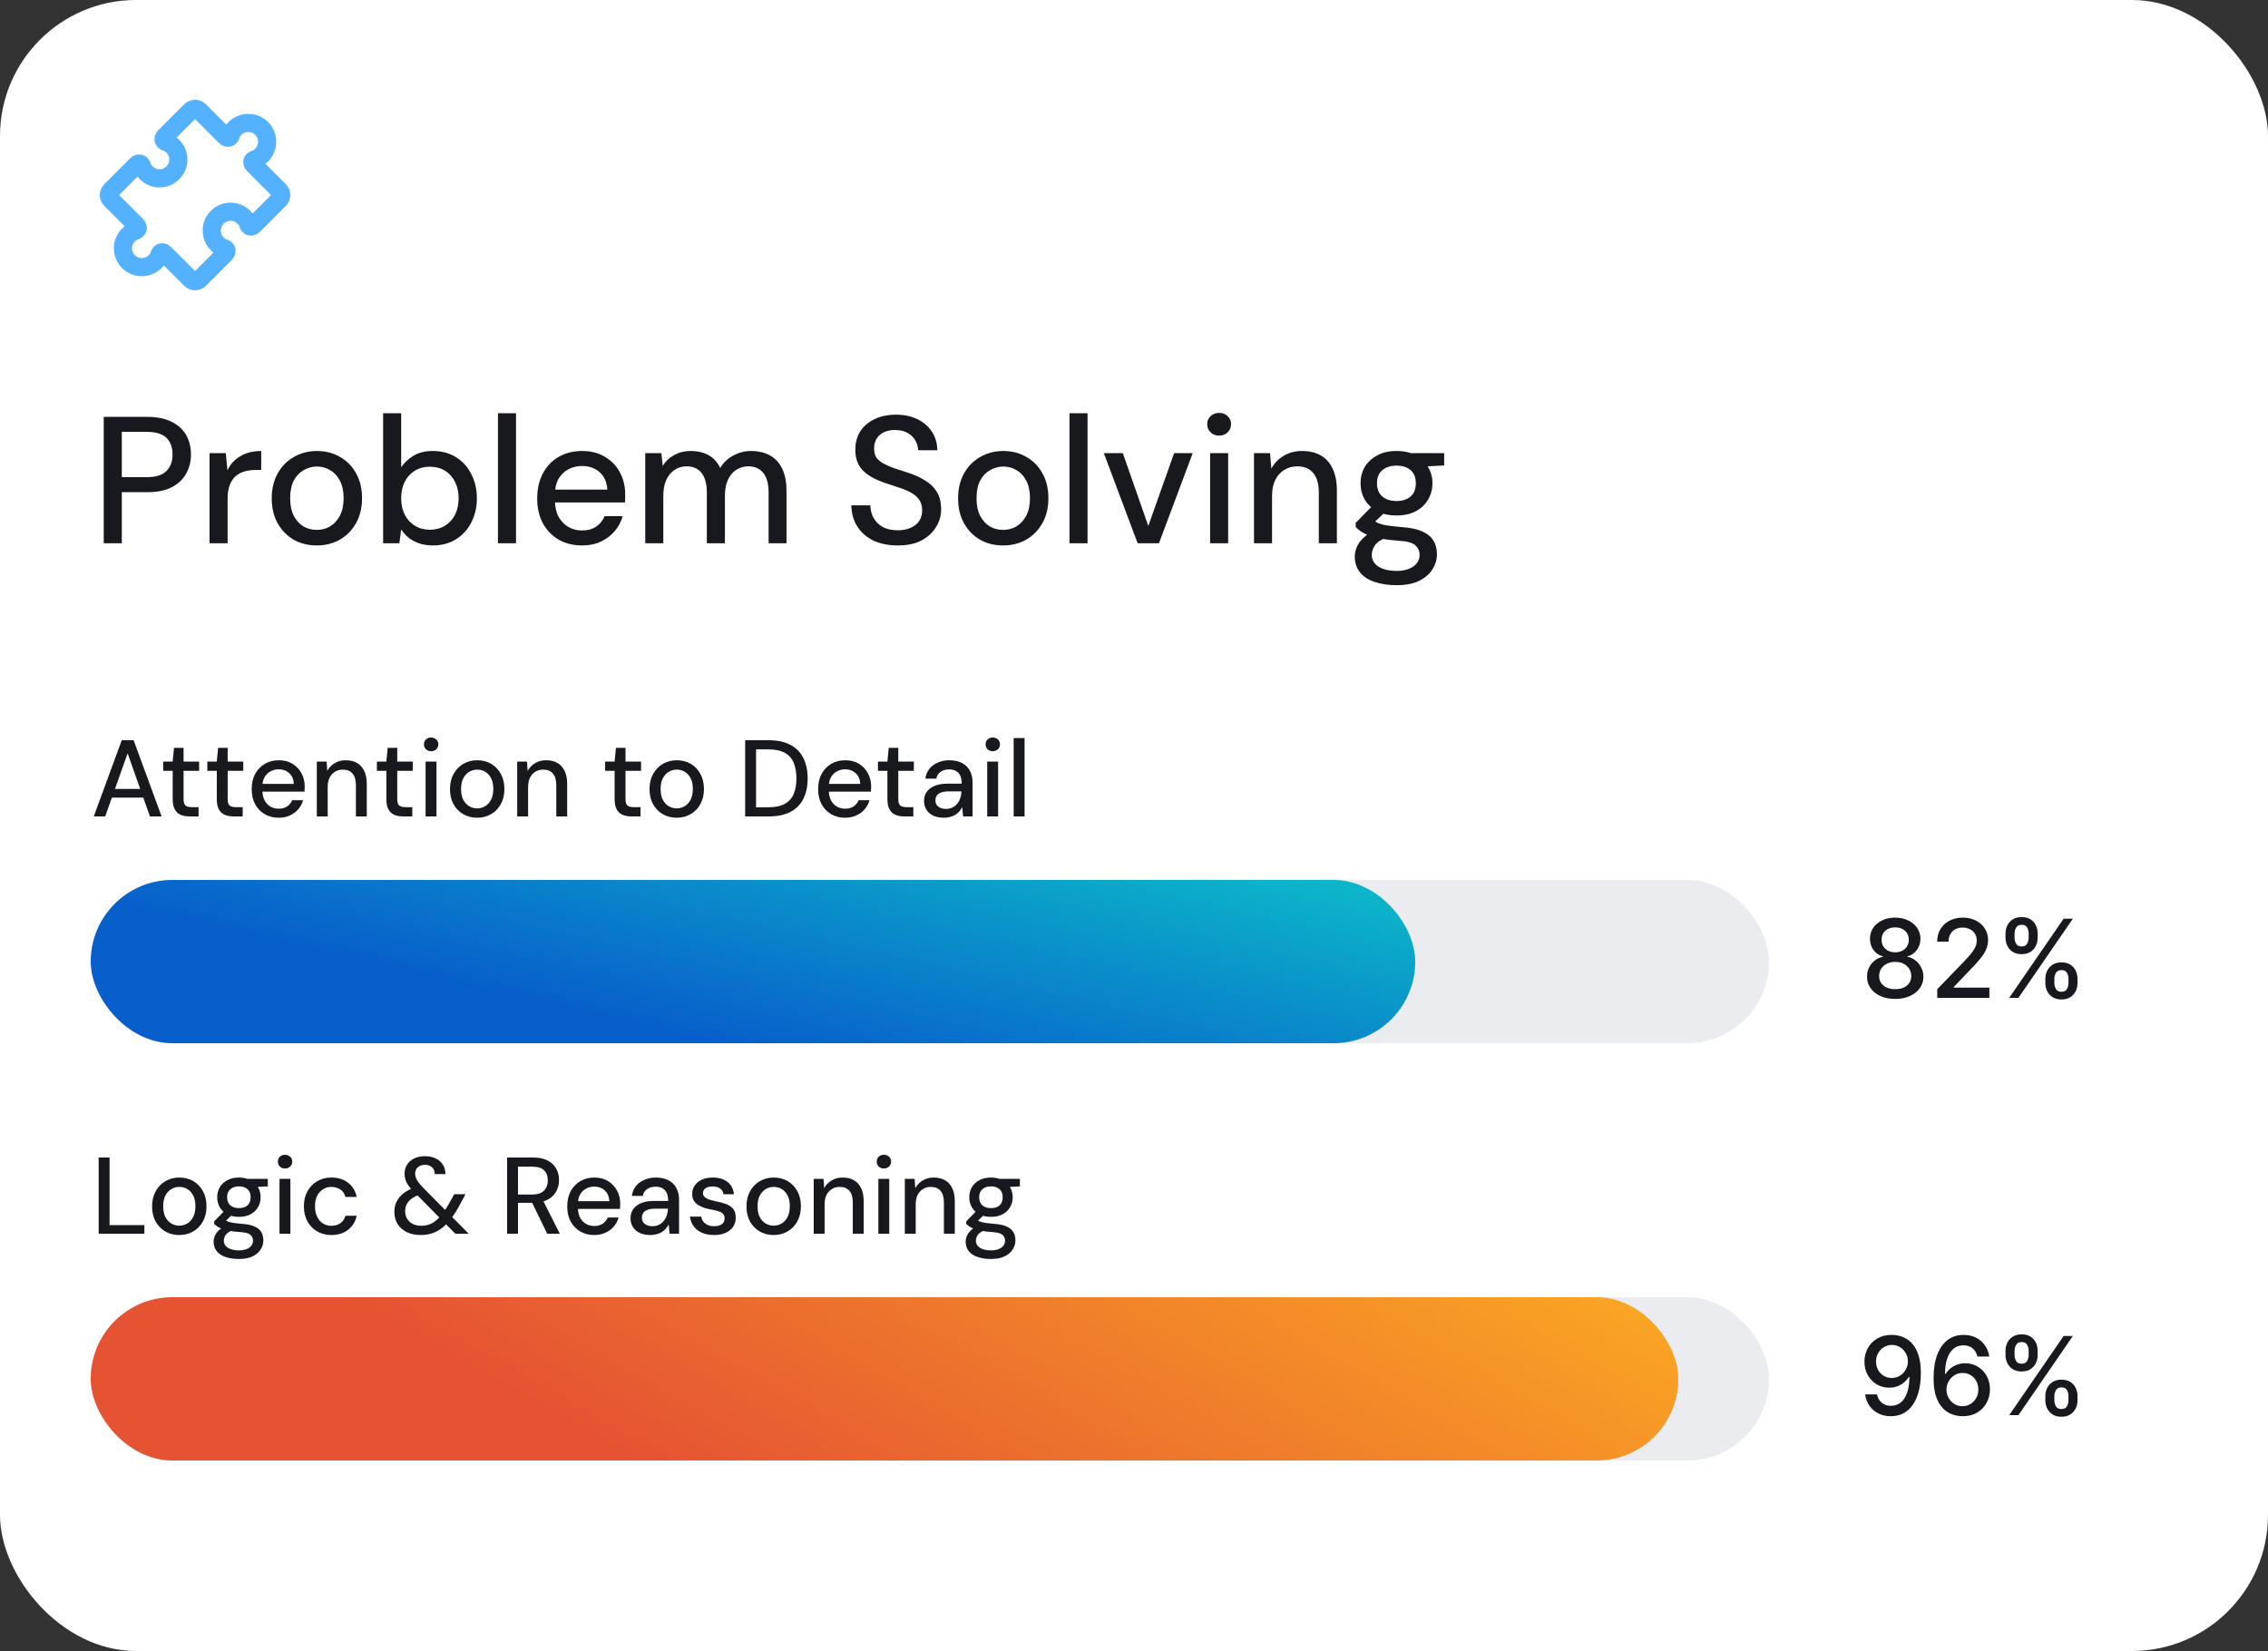 <svg width="250" height="182" viewBox="0 0 250 182" fill="none" xmlns="http://www.w3.org/2000/svg">
<rect x="0" y="0" width="250" height="182" fill="#333333" stroke="none"/>
<rect width="250" height="182" rx="15" fill="white"/>
<path d="M10.336 90L13.42 81.6H14.728L17.812 90H16.528L14.068 83.04L11.596 90H10.336ZM11.728 87.924L12.064 86.964H16.012L16.348 87.924H11.728ZM20.894 90C20.518 90 20.19 89.94 19.91 89.82C19.63 89.7 19.414 89.5 19.262 89.22C19.11 88.94 19.034 88.56 19.034 88.08V84.972H17.99V83.952H19.034L19.178 82.44H20.234V83.952H21.95V84.972H20.234V88.092C20.234 88.436 20.306 88.672 20.45 88.8C20.594 88.92 20.842 88.98 21.194 88.98H21.89V90H20.894ZM25.757 90C25.381 90 25.053 89.94 24.773 89.82C24.493 89.7 24.277 89.5 24.125 89.22C23.973 88.94 23.897 88.56 23.897 88.08V84.972H22.853V83.952H23.897L24.041 82.44H25.097V83.952H26.813V84.972H25.097V88.092C25.097 88.436 25.169 88.672 25.313 88.8C25.457 88.92 25.705 88.98 26.057 88.98H26.753V90H25.757ZM30.708 90.144C30.132 90.144 29.62 90.012 29.172 89.748C28.724 89.484 28.372 89.116 28.116 88.644C27.868 88.172 27.744 87.624 27.744 87C27.744 86.36 27.868 85.804 28.116 85.332C28.372 84.852 28.724 84.48 29.172 84.216C29.62 83.944 30.14 83.808 30.732 83.808C31.324 83.808 31.832 83.94 32.256 84.204C32.68 84.468 33.008 84.82 33.24 85.26C33.472 85.692 33.588 86.172 33.588 86.7C33.588 86.78 33.584 86.868 33.576 86.964C33.576 87.052 33.572 87.152 33.564 87.264H28.62V86.412H32.388C32.364 85.908 32.196 85.516 31.884 85.236C31.572 84.948 31.184 84.804 30.72 84.804C30.392 84.804 30.092 84.88 29.82 85.032C29.548 85.176 29.328 85.392 29.16 85.68C29 85.96 28.92 86.316 28.92 86.748V87.084C28.92 87.532 29 87.912 29.16 88.224C29.328 88.528 29.548 88.76 29.82 88.92C30.092 89.072 30.388 89.148 30.708 89.148C31.092 89.148 31.408 89.064 31.656 88.896C31.904 88.728 32.088 88.5 32.208 88.212H33.408C33.304 88.58 33.128 88.912 32.88 89.208C32.632 89.496 32.324 89.724 31.956 89.892C31.596 90.06 31.18 90.144 30.708 90.144ZM34.922 90V83.952H36.002L36.074 84.984C36.266 84.624 36.538 84.34 36.889 84.132C37.242 83.916 37.645 83.808 38.102 83.808C38.581 83.808 38.993 83.904 39.337 84.096C39.681 84.288 39.95 84.58 40.142 84.972C40.334 85.356 40.429 85.84 40.429 86.424V90H39.23V86.544C39.23 85.984 39.105 85.56 38.858 85.272C38.609 84.984 38.249 84.84 37.778 84.84C37.465 84.84 37.185 84.916 36.938 85.068C36.69 85.212 36.489 85.428 36.337 85.716C36.194 86.004 36.121 86.356 36.121 86.772V90H34.922ZM44.448 90C44.072 90 43.744 89.94 43.464 89.82C43.184 89.7 42.968 89.5 42.816 89.22C42.664 88.94 42.588 88.56 42.588 88.08V84.972H41.544V83.952H42.588L42.732 82.44H43.788V83.952H45.504V84.972H43.788V88.092C43.788 88.436 43.86 88.672 44.004 88.8C44.148 88.92 44.396 88.98 44.748 88.98H45.444V90H44.448ZM46.912 90V83.952H48.112V90H46.912ZM47.524 82.812C47.292 82.812 47.1 82.74 46.948 82.596C46.804 82.452 46.732 82.268 46.732 82.044C46.732 81.828 46.804 81.652 46.948 81.516C47.1 81.372 47.292 81.3 47.524 81.3C47.748 81.3 47.936 81.372 48.088 81.516C48.24 81.652 48.316 81.828 48.316 82.044C48.316 82.268 48.24 82.452 48.088 82.596C47.936 82.74 47.748 82.812 47.524 82.812ZM52.588 90.144C52.02 90.144 51.508 90.012 51.052 89.748C50.604 89.484 50.248 89.116 49.984 88.644C49.728 88.164 49.6 87.612 49.6 86.988C49.6 86.348 49.732 85.792 49.996 85.32C50.26 84.84 50.62 84.468 51.076 84.204C51.532 83.94 52.044 83.808 52.612 83.808C53.188 83.808 53.7 83.94 54.148 84.204C54.596 84.468 54.948 84.836 55.204 85.308C55.468 85.78 55.6 86.336 55.6 86.976C55.6 87.616 55.468 88.172 55.204 88.644C54.948 89.116 54.592 89.484 54.136 89.748C53.68 90.012 53.164 90.144 52.588 90.144ZM52.588 89.112C52.916 89.112 53.212 89.032 53.476 88.872C53.748 88.712 53.964 88.476 54.124 88.164C54.292 87.844 54.376 87.448 54.376 86.976C54.376 86.504 54.296 86.112 54.136 85.8C53.976 85.48 53.76 85.24 53.488 85.08C53.224 84.92 52.932 84.84 52.612 84.84C52.292 84.84 51.996 84.92 51.724 85.08C51.452 85.24 51.232 85.48 51.064 85.8C50.904 86.112 50.824 86.504 50.824 86.976C50.824 87.448 50.904 87.844 51.064 88.164C51.232 88.476 51.448 88.712 51.712 88.872C51.984 89.032 52.276 89.112 52.588 89.112ZM57.011 90V83.952H58.091L58.163 84.984C58.355 84.624 58.627 84.34 58.979 84.132C59.331 83.916 59.735 83.808 60.191 83.808C60.671 83.808 61.083 83.904 61.427 84.096C61.771 84.288 62.039 84.58 62.231 84.972C62.423 85.356 62.519 85.84 62.519 86.424V90H61.319V86.544C61.319 85.984 61.195 85.56 60.947 85.272C60.699 84.984 60.339 84.84 59.867 84.84C59.555 84.84 59.275 84.916 59.027 85.068C58.779 85.212 58.579 85.428 58.427 85.716C58.283 86.004 58.211 86.356 58.211 86.772V90H57.011ZM69.609 90C69.233 90 68.905 89.94 68.625 89.82C68.345 89.7 68.129 89.5 67.977 89.22C67.825 88.94 67.749 88.56 67.749 88.08V84.972H66.705V83.952H67.749L67.893 82.44H68.949V83.952H70.665V84.972H68.949V88.092C68.949 88.436 69.021 88.672 69.165 88.8C69.309 88.92 69.557 88.98 69.909 88.98H70.605V90H69.609ZM74.584 90.144C74.016 90.144 73.504 90.012 73.048 89.748C72.6 89.484 72.244 89.116 71.98 88.644C71.724 88.164 71.596 87.612 71.596 86.988C71.596 86.348 71.728 85.792 71.992 85.32C72.256 84.84 72.616 84.468 73.072 84.204C73.528 83.94 74.04 83.808 74.608 83.808C75.184 83.808 75.696 83.94 76.144 84.204C76.592 84.468 76.944 84.836 77.2 85.308C77.464 85.78 77.596 86.336 77.596 86.976C77.596 87.616 77.464 88.172 77.2 88.644C76.944 89.116 76.588 89.484 76.132 89.748C75.676 90.012 75.16 90.144 74.584 90.144ZM74.584 89.112C74.912 89.112 75.208 89.032 75.472 88.872C75.744 88.712 75.96 88.476 76.12 88.164C76.288 87.844 76.372 87.448 76.372 86.976C76.372 86.504 76.292 86.112 76.132 85.8C75.972 85.48 75.756 85.24 75.484 85.08C75.22 84.92 74.928 84.84 74.608 84.84C74.288 84.84 73.992 84.92 73.72 85.08C73.448 85.24 73.228 85.48 73.06 85.8C72.9 86.112 72.82 86.504 72.82 86.976C72.82 87.448 72.9 87.844 73.06 88.164C73.228 88.476 73.444 88.712 73.708 88.872C73.98 89.032 74.272 89.112 74.584 89.112ZM82.138 90V81.6H84.718C85.694 81.6 86.502 81.772 87.142 82.116C87.782 82.46 88.254 82.948 88.558 83.58C88.87 84.204 89.026 84.948 89.026 85.812C89.026 86.676 88.87 87.42 88.558 88.044C88.254 88.668 87.782 89.152 87.142 89.496C86.51 89.832 85.702 90 84.718 90H82.138ZM83.338 88.992H84.67C85.446 88.992 86.062 88.864 86.518 88.608C86.974 88.352 87.298 87.988 87.49 87.516C87.69 87.036 87.79 86.468 87.79 85.812C87.79 85.148 87.69 84.576 87.49 84.096C87.298 83.616 86.974 83.248 86.518 82.992C86.062 82.736 85.446 82.608 84.67 82.608H83.338V88.992ZM93.146 90.144C92.57 90.144 92.058 90.012 91.61 89.748C91.162 89.484 90.81 89.116 90.554 88.644C90.306 88.172 90.182 87.624 90.182 87C90.182 86.36 90.306 85.804 90.554 85.332C90.81 84.852 91.162 84.48 91.61 84.216C92.058 83.944 92.578 83.808 93.17 83.808C93.762 83.808 94.27 83.94 94.694 84.204C95.118 84.468 95.446 84.82 95.678 85.26C95.91 85.692 96.026 86.172 96.026 86.7C96.026 86.78 96.022 86.868 96.014 86.964C96.014 87.052 96.01 87.152 96.002 87.264H91.058V86.412H94.826C94.802 85.908 94.634 85.516 94.322 85.236C94.01 84.948 93.622 84.804 93.158 84.804C92.83 84.804 92.53 84.88 92.258 85.032C91.986 85.176 91.766 85.392 91.598 85.68C91.438 85.96 91.358 86.316 91.358 86.748V87.084C91.358 87.532 91.438 87.912 91.598 88.224C91.766 88.528 91.986 88.76 92.258 88.92C92.53 89.072 92.826 89.148 93.146 89.148C93.53 89.148 93.846 89.064 94.094 88.896C94.342 88.728 94.526 88.5 94.646 88.212H95.846C95.742 88.58 95.566 88.912 95.318 89.208C95.07 89.496 94.762 89.724 94.394 89.892C94.034 90.06 93.618 90.144 93.146 90.144ZM99.679 90C99.303 90 98.975 89.94 98.695 89.82C98.415 89.7 98.199 89.5 98.047 89.22C97.895 88.94 97.819 88.56 97.819 88.08V84.972H96.775V83.952H97.819L97.963 82.44H99.019V83.952H100.735V84.972H99.019V88.092C99.019 88.436 99.091 88.672 99.235 88.8C99.379 88.92 99.627 88.98 99.979 88.98H100.675V90H99.679ZM104.062 90.144C103.566 90.144 103.154 90.06 102.826 89.892C102.498 89.724 102.254 89.5 102.094 89.22C101.934 88.932 101.854 88.624 101.854 88.296C101.854 87.896 101.958 87.556 102.166 87.276C102.374 86.988 102.67 86.768 103.054 86.616C103.438 86.464 103.898 86.388 104.434 86.388H106.006C106.006 86.036 105.954 85.744 105.85 85.512C105.746 85.28 105.59 85.108 105.382 84.996C105.182 84.876 104.926 84.816 104.614 84.816C104.254 84.816 103.946 84.904 103.69 85.08C103.434 85.248 103.274 85.5 103.21 85.836H102.01C102.058 85.412 102.202 85.052 102.442 84.756C102.69 84.452 103.006 84.22 103.39 84.06C103.774 83.892 104.182 83.808 104.614 83.808C105.182 83.808 105.658 83.908 106.042 84.108C106.426 84.308 106.714 84.592 106.906 84.96C107.106 85.32 107.206 85.752 107.206 86.256V90H106.162L106.066 88.98C105.978 89.14 105.874 89.292 105.754 89.436C105.634 89.58 105.49 89.704 105.322 89.808C105.162 89.912 104.974 89.992 104.758 90.048C104.55 90.112 104.318 90.144 104.062 90.144ZM104.29 89.172C104.546 89.172 104.778 89.12 104.986 89.016C105.194 88.912 105.37 88.772 105.514 88.596C105.666 88.412 105.778 88.208 105.85 87.984C105.93 87.752 105.974 87.516 105.982 87.276V87.24H104.554C104.21 87.24 103.93 87.284 103.714 87.372C103.506 87.452 103.354 87.564 103.258 87.708C103.162 87.852 103.114 88.02 103.114 88.212C103.114 88.412 103.158 88.584 103.246 88.728C103.342 88.864 103.478 88.972 103.654 89.052C103.83 89.132 104.042 89.172 104.29 89.172ZM108.822 90V83.952H110.022V90H108.822ZM109.434 82.812C109.202 82.812 109.01 82.74 108.858 82.596C108.714 82.452 108.642 82.268 108.642 82.044C108.642 81.828 108.714 81.652 108.858 81.516C109.01 81.372 109.202 81.3 109.434 81.3C109.658 81.3 109.846 81.372 109.998 81.516C110.15 81.652 110.226 81.828 110.226 82.044C110.226 82.268 110.15 82.452 109.998 82.596C109.846 82.74 109.658 82.812 109.434 82.812ZM111.738 90V81.36H112.938V90H111.738Z" fill="#18181F"/>
<rect x="10" y="97" width="185" height="18" rx="9" fill="#EAECF0"/>
<rect x="10" y="97" width="146" height="18" rx="9" fill="url(#paint0_linear_665_11321)"/>
<path d="M208.909 110.119C208.299 110.119 207.759 110.014 207.29 109.804C206.824 109.594 206.459 109.304 206.195 108.935C205.931 108.565 205.8 108.145 205.803 107.673C205.8 107.304 205.875 106.964 206.029 106.655C206.185 106.342 206.397 106.082 206.664 105.875C206.931 105.665 207.229 105.531 207.559 105.474V105.423C207.124 105.318 206.776 105.085 206.515 104.724C206.253 104.364 206.124 103.949 206.127 103.48C206.124 103.034 206.242 102.636 206.48 102.287C206.722 101.935 207.053 101.658 207.473 101.456C207.894 101.254 208.373 101.153 208.909 101.153C209.441 101.153 209.915 101.256 210.333 101.46C210.753 101.662 211.084 101.939 211.326 102.291C211.567 102.641 211.689 103.037 211.692 103.48C211.689 103.949 211.556 104.364 211.292 104.724C211.027 105.085 210.684 105.318 210.26 105.423V105.474C210.587 105.531 210.881 105.665 211.142 105.875C211.407 106.082 211.617 106.342 211.773 106.655C211.932 106.964 212.013 107.304 212.016 107.673C212.013 108.145 211.88 108.565 211.615 108.935C211.351 109.304 210.985 109.594 210.516 109.804C210.05 110.014 209.515 110.119 208.909 110.119ZM208.909 109.041C209.27 109.041 209.583 108.982 209.847 108.862C210.111 108.74 210.316 108.571 210.461 108.355C210.605 108.136 210.679 107.881 210.682 107.588C210.679 107.284 210.6 107.016 210.444 106.783C210.29 106.55 210.081 106.366 209.817 106.233C209.553 106.099 209.25 106.033 208.909 106.033C208.566 106.033 208.26 106.099 207.993 106.233C207.726 106.366 207.516 106.55 207.363 106.783C207.209 107.016 207.134 107.284 207.137 107.588C207.134 107.881 207.203 108.136 207.346 108.355C207.49 108.571 207.696 108.74 207.963 108.862C208.23 108.982 208.546 109.041 208.909 109.041ZM208.909 104.98C209.199 104.98 209.456 104.922 209.681 104.805C209.905 104.689 210.081 104.527 210.209 104.32C210.34 104.112 210.407 103.869 210.409 103.591C210.407 103.318 210.341 103.08 210.213 102.875C210.088 102.67 209.914 102.513 209.689 102.402C209.465 102.288 209.205 102.232 208.909 102.232C208.608 102.232 208.344 102.288 208.117 102.402C207.892 102.513 207.718 102.67 207.593 102.875C207.468 103.08 207.407 103.318 207.409 103.591C207.407 103.869 207.469 104.112 207.597 104.32C207.725 104.527 207.901 104.689 208.125 104.805C208.353 104.922 208.614 104.98 208.909 104.98ZM213.543 110V109.045L216.496 105.986C216.811 105.653 217.071 105.362 217.276 105.112C217.483 104.859 217.638 104.619 217.74 104.392C217.842 104.165 217.893 103.923 217.893 103.668C217.893 103.378 217.825 103.128 217.689 102.918C217.553 102.705 217.366 102.541 217.131 102.428C216.895 102.311 216.629 102.253 216.334 102.253C216.021 102.253 215.749 102.317 215.516 102.445C215.283 102.572 215.104 102.753 214.979 102.986C214.854 103.219 214.791 103.491 214.791 103.804H213.534C213.534 103.273 213.656 102.808 213.901 102.411C214.145 102.013 214.48 101.705 214.906 101.486C215.332 101.264 215.817 101.153 216.359 101.153C216.908 101.153 217.391 101.263 217.808 101.482C218.229 101.697 218.557 101.993 218.793 102.368C219.028 102.74 219.146 103.161 219.146 103.629C219.146 103.953 219.085 104.27 218.963 104.58C218.844 104.889 218.635 105.234 218.337 105.615C218.038 105.993 217.624 106.452 217.092 106.991L215.358 108.807V108.871H219.287V110H213.543ZM225.457 108.364V107.903C225.457 107.574 225.526 107.273 225.662 107C225.801 106.724 226.003 106.504 226.267 106.339C226.534 106.172 226.857 106.088 227.234 106.088C227.621 106.088 227.945 106.17 228.206 106.335C228.467 106.5 228.665 106.72 228.798 106.996C228.935 107.271 229.003 107.574 229.003 107.903V108.364C229.003 108.693 228.935 108.996 228.798 109.271C228.662 109.544 228.462 109.764 228.197 109.932C227.936 110.097 227.615 110.179 227.234 110.179C226.851 110.179 226.527 110.097 226.263 109.932C225.999 109.764 225.798 109.544 225.662 109.271C225.526 108.996 225.457 108.693 225.457 108.364ZM226.45 107.903V108.364C226.45 108.608 226.509 108.83 226.625 109.028C226.741 109.227 226.945 109.327 227.234 109.327C227.521 109.327 227.722 109.227 227.835 109.028C227.949 108.83 228.006 108.608 228.006 108.364V107.903C228.006 107.659 227.95 107.437 227.839 107.239C227.732 107.04 227.53 106.94 227.234 106.94C226.95 106.94 226.749 107.04 226.629 107.239C226.51 107.437 226.45 107.659 226.45 107.903ZM221.068 103.369V102.909C221.068 102.58 221.136 102.277 221.273 102.001C221.412 101.726 221.614 101.506 221.878 101.341C222.145 101.176 222.467 101.094 222.845 101.094C223.232 101.094 223.555 101.176 223.817 101.341C224.078 101.506 224.276 101.726 224.409 102.001C224.543 102.277 224.609 102.58 224.609 102.909V103.369C224.609 103.699 224.541 104.001 224.405 104.277C224.271 104.55 224.072 104.77 223.808 104.938C223.547 105.102 223.226 105.185 222.845 105.185C222.459 105.185 222.134 105.102 221.869 104.938C221.608 104.77 221.409 104.55 221.273 104.277C221.136 104.001 221.068 103.699 221.068 103.369ZM222.065 102.909V103.369C222.065 103.614 222.122 103.835 222.236 104.034C222.352 104.233 222.555 104.332 222.845 104.332C223.129 104.332 223.328 104.233 223.442 104.034C223.558 103.835 223.616 103.614 223.616 103.369V102.909C223.616 102.665 223.561 102.443 223.45 102.244C223.339 102.045 223.138 101.946 222.845 101.946C222.561 101.946 222.359 102.045 222.24 102.244C222.124 102.443 222.065 102.665 222.065 102.909ZM221.473 110L227.473 101.273H228.491L222.491 110H221.473Z" fill="#18181F"/>
<path d="M10.876 136V127.6H12.076V135.052H15.916V136H10.876ZM19.752 136.144C19.184 136.144 18.672 136.012 18.216 135.748C17.768 135.484 17.412 135.116 17.148 134.644C16.892 134.164 16.764 133.612 16.764 132.988C16.764 132.348 16.896 131.792 17.16 131.32C17.424 130.84 17.784 130.468 18.24 130.204C18.696 129.94 19.208 129.808 19.776 129.808C20.352 129.808 20.864 129.94 21.312 130.204C21.76 130.468 22.112 130.836 22.368 131.308C22.632 131.78 22.764 132.336 22.764 132.976C22.764 133.616 22.632 134.172 22.368 134.644C22.112 135.116 21.756 135.484 21.3 135.748C20.844 136.012 20.328 136.144 19.752 136.144ZM19.752 135.112C20.08 135.112 20.376 135.032 20.64 134.872C20.912 134.712 21.128 134.476 21.288 134.164C21.456 133.844 21.54 133.448 21.54 132.976C21.54 132.504 21.46 132.112 21.3 131.8C21.14 131.48 20.924 131.24 20.652 131.08C20.388 130.92 20.096 130.84 19.776 130.84C19.456 130.84 19.16 130.92 18.888 131.08C18.616 131.24 18.396 131.48 18.228 131.8C18.068 132.112 17.988 132.504 17.988 132.976C17.988 133.448 18.068 133.844 18.228 134.164C18.396 134.476 18.612 134.712 18.876 134.872C19.148 135.032 19.44 135.112 19.752 135.112ZM26.342 138.784C25.79 138.784 25.302 138.712 24.878 138.568C24.454 138.432 24.126 138.22 23.894 137.932C23.662 137.644 23.546 137.292 23.546 136.876C23.546 136.66 23.594 136.44 23.69 136.216C23.786 136 23.942 135.792 24.158 135.592C24.374 135.392 24.666 135.212 25.034 135.052L25.706 135.592C25.298 135.744 25.022 135.924 24.878 136.132C24.742 136.348 24.674 136.556 24.674 136.756C24.674 136.996 24.746 137.196 24.89 137.356C25.034 137.516 25.23 137.636 25.478 137.716C25.734 137.796 26.022 137.836 26.342 137.836C26.654 137.836 26.926 137.792 27.158 137.704C27.39 137.616 27.57 137.492 27.698 137.332C27.826 137.172 27.89 136.984 27.89 136.768C27.89 136.512 27.794 136.296 27.602 136.12C27.41 135.952 27.042 135.852 26.498 135.82C26.042 135.788 25.654 135.744 25.334 135.688C25.022 135.632 24.754 135.564 24.53 135.484C24.314 135.404 24.13 135.316 23.978 135.22C23.834 135.124 23.71 135.024 23.606 134.92V134.644L24.806 133.408L25.778 133.744L24.47 134.956L24.722 134.416C24.81 134.472 24.894 134.528 24.974 134.584C25.054 134.632 25.162 134.676 25.298 134.716C25.434 134.756 25.618 134.792 25.85 134.824C26.082 134.856 26.386 134.888 26.762 134.92C27.306 134.96 27.742 135.056 28.07 135.208C28.406 135.36 28.65 135.564 28.802 135.82C28.954 136.076 29.03 136.38 29.03 136.732C29.03 137.076 28.934 137.404 28.742 137.716C28.558 138.028 28.266 138.284 27.866 138.484C27.474 138.684 26.966 138.784 26.342 138.784ZM26.342 134.14C25.83 134.14 25.394 134.044 25.034 133.852C24.682 133.66 24.41 133.4 24.218 133.072C24.034 132.744 23.942 132.38 23.942 131.98C23.942 131.572 24.034 131.208 24.218 130.888C24.41 130.56 24.686 130.3 25.046 130.108C25.406 129.908 25.838 129.808 26.342 129.808C26.846 129.808 27.274 129.908 27.626 130.108C27.986 130.3 28.258 130.56 28.442 130.888C28.634 131.208 28.73 131.572 28.73 131.98C28.73 132.38 28.634 132.744 28.442 133.072C28.258 133.4 27.986 133.66 27.626 133.852C27.274 134.044 26.846 134.14 26.342 134.14ZM26.342 133.18C26.734 133.18 27.046 133.08 27.278 132.88C27.51 132.672 27.626 132.372 27.626 131.98C27.626 131.588 27.51 131.292 27.278 131.092C27.046 130.884 26.734 130.78 26.342 130.78C25.95 130.78 25.634 130.884 25.394 131.092C25.154 131.292 25.034 131.588 25.034 131.98C25.034 132.372 25.154 132.672 25.394 132.88C25.634 133.08 25.95 133.18 26.342 133.18ZM27.326 130.9L27.038 129.952H29.522V130.78L27.326 130.9ZM30.81 136V129.952H32.01V136H30.81ZM31.422 128.812C31.19 128.812 30.998 128.74 30.846 128.596C30.702 128.452 30.63 128.268 30.63 128.044C30.63 127.828 30.702 127.652 30.846 127.516C30.998 127.372 31.19 127.3 31.422 127.3C31.646 127.3 31.834 127.372 31.986 127.516C32.138 127.652 32.214 127.828 32.214 128.044C32.214 128.268 32.138 128.452 31.986 128.596C31.834 128.74 31.646 128.812 31.422 128.812ZM36.522 136.144C35.938 136.144 35.418 136.012 34.962 135.748C34.506 135.476 34.146 135.104 33.882 134.632C33.626 134.16 33.498 133.612 33.498 132.988C33.498 132.356 33.626 131.804 33.882 131.332C34.146 130.852 34.506 130.48 34.962 130.216C35.418 129.944 35.938 129.808 36.522 129.808C37.258 129.808 37.874 130 38.37 130.384C38.866 130.768 39.182 131.288 39.318 131.944H38.07C37.99 131.592 37.806 131.32 37.518 131.128C37.238 130.936 36.902 130.84 36.51 130.84C36.19 130.84 35.894 130.924 35.622 131.092C35.35 131.252 35.13 131.492 34.962 131.812C34.802 132.124 34.722 132.512 34.722 132.976C34.722 133.32 34.77 133.628 34.866 133.9C34.962 134.164 35.09 134.388 35.25 134.572C35.418 134.756 35.61 134.896 35.826 134.992C36.042 135.08 36.27 135.124 36.51 135.124C36.774 135.124 37.01 135.084 37.218 135.004C37.434 134.916 37.614 134.788 37.758 134.62C37.91 134.452 38.014 134.252 38.07 134.02H39.318C39.182 134.66 38.866 135.176 38.37 135.568C37.874 135.952 37.258 136.144 36.522 136.144ZM50.189 136L45.629 131.38C45.253 131.012 44.985 130.676 44.825 130.372C44.673 130.068 44.597 129.74 44.597 129.388C44.597 129.02 44.685 128.692 44.861 128.404C45.045 128.108 45.305 127.876 45.641 127.708C45.985 127.54 46.393 127.456 46.865 127.456C47.337 127.456 47.737 127.544 48.065 127.72C48.401 127.888 48.657 128.12 48.833 128.416C49.017 128.712 49.105 129.048 49.097 129.424H47.921C47.921 129.088 47.817 128.836 47.609 128.668C47.401 128.492 47.153 128.404 46.865 128.404C46.521 128.404 46.249 128.496 46.049 128.68C45.857 128.856 45.761 129.088 45.761 129.376C45.761 129.608 45.829 129.844 45.965 130.084C46.101 130.316 46.305 130.576 46.577 130.864L51.665 136H50.189ZM46.373 136.144C45.797 136.144 45.289 136.04 44.849 135.832C44.409 135.616 44.069 135.316 43.829 134.932C43.589 134.54 43.469 134.088 43.469 133.576C43.469 133.168 43.553 132.796 43.721 132.46C43.889 132.116 44.137 131.816 44.465 131.56C44.793 131.296 45.197 131.084 45.677 130.924L46.133 130.768L46.721 131.536L46.229 131.704C45.693 131.888 45.297 132.132 45.041 132.436C44.785 132.74 44.657 133.1 44.657 133.516C44.657 133.82 44.729 134.096 44.873 134.344C45.025 134.592 45.233 134.784 45.497 134.92C45.761 135.056 46.069 135.124 46.421 135.124C46.877 135.124 47.285 135.028 47.645 134.836C48.005 134.636 48.361 134.312 48.713 133.864C48.873 133.656 49.037 133.42 49.205 133.156C49.373 132.892 49.549 132.592 49.733 132.256L50.069 131.644H51.317L50.813 132.568C50.605 132.976 50.393 133.348 50.177 133.684C49.969 134.012 49.757 134.304 49.541 134.56C49.085 135.12 48.601 135.524 48.089 135.772C47.585 136.02 47.013 136.144 46.373 136.144ZM55.899 136V127.6H58.743C59.407 127.6 59.951 127.712 60.375 127.936C60.799 128.16 61.111 128.46 61.311 128.836C61.519 129.204 61.623 129.624 61.623 130.096C61.623 130.544 61.519 130.96 61.311 131.344C61.111 131.72 60.795 132.024 60.363 132.256C59.931 132.48 59.379 132.592 58.707 132.592H57.099V136H55.899ZM60.315 136L58.503 132.268H59.823L61.707 136H60.315ZM57.099 131.68H58.659C59.251 131.68 59.687 131.536 59.967 131.248C60.247 130.952 60.387 130.576 60.387 130.12C60.387 129.656 60.251 129.288 59.979 129.016C59.707 128.744 59.267 128.608 58.659 128.608H57.099V131.68ZM65.49 136.144C64.913 136.144 64.401 136.012 63.953 135.748C63.505 135.484 63.154 135.116 62.898 134.644C62.65 134.172 62.526 133.624 62.526 133C62.526 132.36 62.65 131.804 62.898 131.332C63.154 130.852 63.505 130.48 63.953 130.216C64.401 129.944 64.921 129.808 65.513 129.808C66.106 129.808 66.614 129.94 67.037 130.204C67.462 130.468 67.79 130.82 68.022 131.26C68.254 131.692 68.37 132.172 68.37 132.7C68.37 132.78 68.365 132.868 68.358 132.964C68.358 133.052 68.353 133.152 68.346 133.264H63.401V132.412H67.169C67.145 131.908 66.978 131.516 66.665 131.236C66.353 130.948 65.966 130.804 65.501 130.804C65.174 130.804 64.874 130.88 64.602 131.032C64.329 131.176 64.109 131.392 63.941 131.68C63.782 131.96 63.702 132.316 63.702 132.748V133.084C63.702 133.532 63.782 133.912 63.941 134.224C64.109 134.528 64.329 134.76 64.602 134.92C64.874 135.072 65.169 135.148 65.49 135.148C65.874 135.148 66.189 135.064 66.438 134.896C66.686 134.728 66.87 134.5 66.99 134.212H68.189C68.085 134.58 67.909 134.912 67.662 135.208C67.413 135.496 67.106 135.724 66.737 135.892C66.377 136.06 65.962 136.144 65.49 136.144ZM71.707 136.144C71.211 136.144 70.799 136.06 70.471 135.892C70.143 135.724 69.899 135.5 69.739 135.22C69.579 134.932 69.499 134.624 69.499 134.296C69.499 133.896 69.603 133.556 69.811 133.276C70.019 132.988 70.315 132.768 70.699 132.616C71.083 132.464 71.543 132.388 72.079 132.388H73.651C73.651 132.036 73.599 131.744 73.495 131.512C73.391 131.28 73.235 131.108 73.027 130.996C72.827 130.876 72.571 130.816 72.259 130.816C71.899 130.816 71.591 130.904 71.335 131.08C71.079 131.248 70.919 131.5 70.855 131.836H69.655C69.703 131.412 69.847 131.052 70.087 130.756C70.335 130.452 70.651 130.22 71.035 130.06C71.419 129.892 71.827 129.808 72.259 129.808C72.827 129.808 73.303 129.908 73.687 130.108C74.071 130.308 74.359 130.592 74.551 130.96C74.751 131.32 74.851 131.752 74.851 132.256V136H73.807L73.711 134.98C73.623 135.14 73.519 135.292 73.399 135.436C73.279 135.58 73.135 135.704 72.967 135.808C72.807 135.912 72.619 135.992 72.403 136.048C72.195 136.112 71.963 136.144 71.707 136.144ZM71.935 135.172C72.191 135.172 72.423 135.12 72.631 135.016C72.839 134.912 73.015 134.772 73.159 134.596C73.311 134.412 73.423 134.208 73.495 133.984C73.575 133.752 73.619 133.516 73.627 133.276V133.24H72.199C71.855 133.24 71.575 133.284 71.359 133.372C71.151 133.452 70.999 133.564 70.903 133.708C70.807 133.852 70.759 134.02 70.759 134.212C70.759 134.412 70.803 134.584 70.891 134.728C70.987 134.864 71.123 134.972 71.299 135.052C71.475 135.132 71.687 135.172 71.935 135.172ZM78.722 136.144C78.21 136.144 77.762 136.06 77.378 135.892C76.994 135.724 76.69 135.488 76.466 135.184C76.242 134.88 76.106 134.524 76.058 134.116H77.282C77.322 134.308 77.398 134.484 77.51 134.644C77.63 134.804 77.79 134.932 77.99 135.028C78.198 135.124 78.442 135.172 78.722 135.172C78.986 135.172 79.202 135.136 79.37 135.064C79.546 134.984 79.674 134.88 79.754 134.752C79.834 134.616 79.874 134.472 79.874 134.32C79.874 134.096 79.818 133.928 79.706 133.816C79.602 133.696 79.442 133.604 79.226 133.54C79.018 133.468 78.766 133.404 78.47 133.348C78.19 133.3 77.918 133.236 77.654 133.156C77.398 133.068 77.166 132.96 76.958 132.832C76.758 132.704 76.598 132.544 76.478 132.352C76.358 132.152 76.298 131.908 76.298 131.62C76.298 131.276 76.39 130.968 76.574 130.696C76.758 130.416 77.018 130.2 77.354 130.048C77.698 129.888 78.102 129.808 78.566 129.808C79.238 129.808 79.778 129.968 80.186 130.288C80.594 130.608 80.834 131.06 80.906 131.644H79.742C79.71 131.372 79.59 131.164 79.382 131.02C79.174 130.868 78.898 130.792 78.554 130.792C78.21 130.792 77.946 130.86 77.762 130.996C77.578 131.132 77.486 131.312 77.486 131.536C77.486 131.68 77.538 131.808 77.642 131.92C77.746 132.032 77.898 132.128 78.098 132.208C78.306 132.28 78.558 132.348 78.854 132.412C79.278 132.492 79.658 132.592 79.994 132.712C80.33 132.832 80.598 133.008 80.798 133.24C80.998 133.472 81.098 133.804 81.098 134.236C81.106 134.612 81.01 134.944 80.81 135.232C80.618 135.52 80.342 135.744 79.982 135.904C79.63 136.064 79.21 136.144 78.722 136.144ZM85.271 136.144C84.703 136.144 84.191 136.012 83.735 135.748C83.287 135.484 82.931 135.116 82.667 134.644C82.411 134.164 82.283 133.612 82.283 132.988C82.283 132.348 82.415 131.792 82.679 131.32C82.943 130.84 83.303 130.468 83.759 130.204C84.215 129.94 84.727 129.808 85.295 129.808C85.871 129.808 86.383 129.94 86.831 130.204C87.279 130.468 87.631 130.836 87.887 131.308C88.151 131.78 88.283 132.336 88.283 132.976C88.283 133.616 88.151 134.172 87.887 134.644C87.631 135.116 87.275 135.484 86.819 135.748C86.363 136.012 85.847 136.144 85.271 136.144ZM85.271 135.112C85.599 135.112 85.895 135.032 86.159 134.872C86.431 134.712 86.647 134.476 86.807 134.164C86.975 133.844 87.059 133.448 87.059 132.976C87.059 132.504 86.979 132.112 86.819 131.8C86.659 131.48 86.443 131.24 86.171 131.08C85.907 130.92 85.615 130.84 85.295 130.84C84.975 130.84 84.679 130.92 84.407 131.08C84.135 131.24 83.915 131.48 83.747 131.8C83.587 132.112 83.507 132.504 83.507 132.976C83.507 133.448 83.587 133.844 83.747 134.164C83.915 134.476 84.131 134.712 84.395 134.872C84.667 135.032 84.959 135.112 85.271 135.112ZM89.695 136V129.952H90.775L90.847 130.984C91.039 130.624 91.311 130.34 91.663 130.132C92.015 129.916 92.419 129.808 92.875 129.808C93.355 129.808 93.767 129.904 94.111 130.096C94.455 130.288 94.723 130.58 94.915 130.972C95.107 131.356 95.203 131.84 95.203 132.424V136H94.003V132.544C94.003 131.984 93.879 131.56 93.631 131.272C93.383 130.984 93.023 130.84 92.551 130.84C92.239 130.84 91.959 130.916 91.711 131.068C91.463 131.212 91.263 131.428 91.111 131.716C90.967 132.004 90.895 132.356 90.895 132.772V136H89.695ZM96.822 136V129.952H98.022V136H96.822ZM97.434 128.812C97.202 128.812 97.01 128.74 96.858 128.596C96.714 128.452 96.642 128.268 96.642 128.044C96.642 127.828 96.714 127.652 96.858 127.516C97.01 127.372 97.202 127.3 97.434 127.3C97.658 127.3 97.846 127.372 97.998 127.516C98.15 127.652 98.226 127.828 98.226 128.044C98.226 128.268 98.15 128.452 97.998 128.596C97.846 128.74 97.658 128.812 97.434 128.812ZM99.738 136V129.952H100.818L100.89 130.984C101.082 130.624 101.354 130.34 101.706 130.132C102.058 129.916 102.462 129.808 102.918 129.808C103.398 129.808 103.81 129.904 104.154 130.096C104.498 130.288 104.766 130.58 104.958 130.972C105.15 131.356 105.246 131.84 105.246 132.424V136H104.046V132.544C104.046 131.984 103.922 131.56 103.674 131.272C103.426 130.984 103.066 130.84 102.594 130.84C102.282 130.84 102.002 130.916 101.754 131.068C101.506 131.212 101.306 131.428 101.154 131.716C101.01 132.004 100.938 132.356 100.938 132.772V136H99.738ZM109.241 138.784C108.689 138.784 108.201 138.712 107.777 138.568C107.353 138.432 107.025 138.22 106.793 137.932C106.561 137.644 106.445 137.292 106.445 136.876C106.445 136.66 106.493 136.44 106.589 136.216C106.685 136 106.841 135.792 107.057 135.592C107.273 135.392 107.565 135.212 107.933 135.052L108.605 135.592C108.197 135.744 107.921 135.924 107.777 136.132C107.641 136.348 107.573 136.556 107.573 136.756C107.573 136.996 107.645 137.196 107.789 137.356C107.933 137.516 108.129 137.636 108.377 137.716C108.633 137.796 108.921 137.836 109.241 137.836C109.553 137.836 109.825 137.792 110.057 137.704C110.289 137.616 110.469 137.492 110.597 137.332C110.725 137.172 110.789 136.984 110.789 136.768C110.789 136.512 110.693 136.296 110.501 136.12C110.309 135.952 109.941 135.852 109.397 135.82C108.941 135.788 108.553 135.744 108.233 135.688C107.921 135.632 107.653 135.564 107.429 135.484C107.213 135.404 107.029 135.316 106.877 135.22C106.733 135.124 106.609 135.024 106.505 134.92V134.644L107.705 133.408L108.677 133.744L107.369 134.956L107.621 134.416C107.709 134.472 107.793 134.528 107.873 134.584C107.953 134.632 108.061 134.676 108.197 134.716C108.333 134.756 108.517 134.792 108.749 134.824C108.981 134.856 109.285 134.888 109.661 134.92C110.205 134.96 110.641 135.056 110.969 135.208C111.305 135.36 111.549 135.564 111.701 135.82C111.853 136.076 111.929 136.38 111.929 136.732C111.929 137.076 111.833 137.404 111.641 137.716C111.457 138.028 111.165 138.284 110.765 138.484C110.373 138.684 109.865 138.784 109.241 138.784ZM109.241 134.14C108.729 134.14 108.293 134.044 107.933 133.852C107.581 133.66 107.309 133.4 107.117 133.072C106.933 132.744 106.841 132.38 106.841 131.98C106.841 131.572 106.933 131.208 107.117 130.888C107.309 130.56 107.585 130.3 107.945 130.108C108.305 129.908 108.737 129.808 109.241 129.808C109.745 129.808 110.173 129.908 110.525 130.108C110.885 130.3 111.157 130.56 111.341 130.888C111.533 131.208 111.629 131.572 111.629 131.98C111.629 132.38 111.533 132.744 111.341 133.072C111.157 133.4 110.885 133.66 110.525 133.852C110.173 134.044 109.745 134.14 109.241 134.14ZM109.241 133.18C109.633 133.18 109.945 133.08 110.177 132.88C110.409 132.672 110.525 132.372 110.525 131.98C110.525 131.588 110.409 131.292 110.177 131.092C109.945 130.884 109.633 130.78 109.241 130.78C108.849 130.78 108.533 130.884 108.293 131.092C108.053 131.292 107.933 131.588 107.933 131.98C107.933 132.372 108.053 132.672 108.293 132.88C108.533 133.08 108.849 133.18 109.241 133.18ZM110.225 130.9L109.937 129.952H112.421V130.78L110.225 130.9Z" fill="#18181F"/>
<rect x="10" y="143" width="185" height="18" rx="9" fill="#EAECF0"/>
<rect x="10" y="143" width="175" height="18" rx="9" fill="url(#paint1_linear_665_11321)"/>
<path d="M208.546 147.153C208.935 147.156 209.319 147.227 209.697 147.366C210.075 147.506 210.415 147.733 210.719 148.048C211.026 148.364 211.271 148.79 211.452 149.327C211.637 149.861 211.731 150.526 211.734 151.321C211.734 152.085 211.657 152.766 211.504 153.362C211.35 153.956 211.13 154.457 210.843 154.866C210.559 155.276 210.214 155.587 209.808 155.8C209.401 156.013 208.944 156.119 208.435 156.119C207.915 156.119 207.454 156.017 207.05 155.812C206.647 155.608 206.319 155.325 206.066 154.964C205.813 154.601 205.656 154.183 205.593 153.712H206.893C206.978 154.087 207.151 154.391 207.413 154.624C207.677 154.854 208.018 154.969 208.435 154.969C209.075 154.969 209.573 154.69 209.931 154.134C210.289 153.574 210.469 152.793 210.472 151.79H210.404C210.256 152.034 210.072 152.244 209.85 152.42C209.631 152.597 209.386 152.733 209.113 152.83C208.84 152.926 208.549 152.974 208.239 152.974C207.737 152.974 207.279 152.851 206.867 152.604C206.455 152.357 206.127 152.017 205.883 151.585C205.638 151.153 205.516 150.661 205.516 150.107C205.516 149.555 205.641 149.055 205.891 148.607C206.144 148.158 206.496 147.803 206.948 147.541C207.403 147.277 207.935 147.148 208.546 147.153ZM208.55 148.261C208.218 148.261 207.918 148.344 207.651 148.509C207.387 148.67 207.178 148.891 207.025 149.169C206.871 149.445 206.795 149.751 206.795 150.089C206.795 150.428 206.869 150.734 207.016 151.01C207.167 151.283 207.371 151.5 207.63 151.662C207.891 151.821 208.19 151.901 208.525 151.901C208.775 151.901 209.008 151.852 209.224 151.756C209.44 151.659 209.629 151.526 209.79 151.355C209.952 151.182 210.079 150.986 210.17 150.767C210.261 150.548 210.306 150.318 210.306 150.077C210.306 149.756 210.229 149.457 210.076 149.182C209.925 148.906 209.718 148.685 209.454 148.517C209.19 148.347 208.888 148.261 208.55 148.261ZM216.32 156.119C215.931 156.114 215.547 156.043 215.169 155.906C214.794 155.77 214.453 155.543 214.147 155.224C213.84 154.906 213.594 154.479 213.409 153.942C213.228 153.405 213.137 152.734 213.137 151.93C213.137 151.169 213.212 150.493 213.363 149.902C213.516 149.311 213.736 148.812 214.023 148.406C214.31 147.997 214.657 147.686 215.063 147.473C215.469 147.26 215.925 147.153 216.431 147.153C216.951 147.153 217.412 147.256 217.816 147.46C218.219 147.665 218.546 147.947 218.796 148.308C219.049 148.669 219.209 149.08 219.277 149.54H217.978C217.89 149.176 217.715 148.879 217.453 148.649C217.192 148.419 216.851 148.304 216.431 148.304C215.792 148.304 215.293 148.582 214.935 149.139C214.58 149.696 214.401 150.47 214.398 151.462H214.462C214.613 151.214 214.797 151.004 215.016 150.831C215.238 150.655 215.485 150.52 215.757 150.426C216.033 150.33 216.323 150.281 216.627 150.281C217.132 150.281 217.59 150.405 217.999 150.652C218.411 150.896 218.739 151.234 218.983 151.666C219.228 152.098 219.35 152.592 219.35 153.149C219.35 153.706 219.223 154.21 218.971 154.662C218.721 155.114 218.368 155.472 217.914 155.736C217.459 155.997 216.928 156.125 216.32 156.119ZM216.316 155.011C216.651 155.011 216.951 154.929 217.215 154.764C217.479 154.599 217.688 154.378 217.841 154.099C217.995 153.821 218.071 153.51 218.071 153.166C218.071 152.831 217.996 152.526 217.846 152.25C217.698 151.974 217.493 151.756 217.232 151.594C216.973 151.432 216.678 151.351 216.346 151.351C216.093 151.351 215.858 151.399 215.642 151.496C215.429 151.592 215.242 151.726 215.08 151.896C214.918 152.067 214.79 152.263 214.696 152.484C214.605 152.703 214.56 152.935 214.56 153.179C214.56 153.506 214.635 153.808 214.786 154.087C214.939 154.365 215.148 154.589 215.412 154.76C215.679 154.928 215.98 155.011 216.316 155.011ZM225.457 154.364V153.903C225.457 153.574 225.526 153.273 225.662 153C225.801 152.724 226.003 152.504 226.267 152.339C226.534 152.172 226.857 152.088 227.234 152.088C227.621 152.088 227.945 152.17 228.206 152.335C228.467 152.5 228.665 152.72 228.798 152.996C228.935 153.271 229.003 153.574 229.003 153.903V154.364C229.003 154.693 228.935 154.996 228.798 155.271C228.662 155.544 228.462 155.764 228.197 155.932C227.936 156.097 227.615 156.179 227.234 156.179C226.851 156.179 226.527 156.097 226.263 155.932C225.999 155.764 225.798 155.544 225.662 155.271C225.526 154.996 225.457 154.693 225.457 154.364ZM226.45 153.903V154.364C226.45 154.608 226.509 154.83 226.625 155.028C226.741 155.227 226.945 155.327 227.234 155.327C227.521 155.327 227.722 155.227 227.835 155.028C227.949 154.83 228.006 154.608 228.006 154.364V153.903C228.006 153.659 227.95 153.437 227.839 153.239C227.732 153.04 227.53 152.94 227.234 152.94C226.95 152.94 226.749 153.04 226.629 153.239C226.51 153.437 226.45 153.659 226.45 153.903ZM221.068 149.369V148.909C221.068 148.58 221.136 148.277 221.273 148.001C221.412 147.726 221.614 147.506 221.878 147.341C222.145 147.176 222.467 147.094 222.845 147.094C223.232 147.094 223.555 147.176 223.817 147.341C224.078 147.506 224.276 147.726 224.409 148.001C224.543 148.277 224.609 148.58 224.609 148.909V149.369C224.609 149.699 224.541 150.001 224.405 150.277C224.271 150.55 224.072 150.77 223.808 150.938C223.547 151.102 223.226 151.185 222.845 151.185C222.459 151.185 222.134 151.102 221.869 150.938C221.608 150.77 221.409 150.55 221.273 150.277C221.136 150.001 221.068 149.699 221.068 149.369ZM222.065 148.909V149.369C222.065 149.614 222.122 149.835 222.236 150.034C222.352 150.233 222.555 150.332 222.845 150.332C223.129 150.332 223.328 150.233 223.442 150.034C223.558 149.835 223.616 149.614 223.616 149.369V148.909C223.616 148.665 223.561 148.443 223.45 148.244C223.339 148.045 223.138 147.946 222.845 147.946C222.561 147.946 222.359 148.045 222.24 148.244C222.124 148.443 222.065 148.665 222.065 148.909ZM221.473 156L227.473 147.273H228.491L222.491 156H221.473Z" fill="#18181F"/>
<path d="M11.434 59.889V45.952H16.212C17.314 45.952 18.223 46.138 18.94 46.51C19.657 46.868 20.188 47.359 20.533 47.983C20.878 48.607 21.05 49.317 21.05 50.113C21.05 50.87 20.878 51.56 20.533 52.184C20.201 52.808 19.677 53.312 18.96 53.697C18.256 54.069 17.34 54.255 16.212 54.255H13.425V59.889H11.434ZM13.425 52.602H16.133C17.168 52.602 17.904 52.377 18.343 51.925C18.794 51.474 19.02 50.87 19.02 50.113C19.02 49.317 18.794 48.7 18.343 48.262C17.904 47.824 17.168 47.605 16.133 47.605H13.425V52.602ZM23.098 59.889V49.954H24.89L25.069 51.846C25.282 51.394 25.56 51.016 25.905 50.711C26.264 50.392 26.682 50.147 27.16 49.974C27.638 49.801 28.182 49.715 28.793 49.715V51.806H28.175C27.751 51.806 27.346 51.859 26.961 51.965C26.589 52.071 26.264 52.244 25.985 52.483C25.706 52.722 25.487 53.047 25.328 53.458C25.169 53.87 25.089 54.388 25.089 55.011V59.889H23.098ZM34.911 60.128C33.968 60.128 33.119 59.916 32.362 59.491C31.619 59.053 31.028 58.443 30.59 57.66C30.165 56.876 29.953 55.967 29.953 54.932C29.953 53.883 30.172 52.967 30.61 52.184C31.048 51.401 31.645 50.797 32.402 50.372C33.159 49.934 34.002 49.715 34.931 49.715C35.886 49.715 36.736 49.934 37.479 50.372C38.236 50.797 38.827 51.401 39.251 52.184C39.689 52.954 39.908 53.87 39.908 54.932C39.908 55.967 39.689 56.876 39.251 57.66C38.813 58.443 38.216 59.053 37.459 59.491C36.703 59.916 35.853 60.128 34.911 60.128ZM34.911 58.416C35.442 58.416 35.926 58.29 36.364 58.038C36.816 57.772 37.181 57.381 37.459 56.863C37.738 56.332 37.877 55.682 37.877 54.912C37.877 54.142 37.738 53.498 37.459 52.98C37.194 52.463 36.836 52.078 36.384 51.826C35.946 51.56 35.462 51.428 34.931 51.428C34.426 51.428 33.942 51.56 33.477 51.826C33.026 52.078 32.661 52.463 32.382 52.98C32.117 53.498 31.984 54.149 31.984 54.932C31.984 55.688 32.117 56.332 32.382 56.863C32.661 57.381 33.019 57.772 33.457 58.038C33.909 58.29 34.393 58.416 34.911 58.416ZM47.706 60.128C47.175 60.128 46.684 60.055 46.233 59.909C45.795 59.763 45.404 59.558 45.058 59.292C44.727 59.027 44.448 58.715 44.222 58.356L44.023 59.889H42.231V45.554H44.222V51.507C44.541 51.029 44.985 50.611 45.556 50.253C46.127 49.894 46.85 49.715 47.726 49.715C48.682 49.715 49.525 49.941 50.255 50.392C50.985 50.843 51.549 51.467 51.947 52.264C52.359 53.047 52.565 53.936 52.565 54.932C52.565 55.927 52.359 56.817 51.947 57.6C51.549 58.383 50.985 59 50.255 59.452C49.525 59.903 48.675 60.128 47.706 60.128ZM47.388 58.396C48.012 58.396 48.563 58.25 49.041 57.958C49.518 57.666 49.89 57.261 50.156 56.744C50.421 56.226 50.554 55.622 50.554 54.932C50.554 54.242 50.421 53.638 50.156 53.12C49.89 52.589 49.518 52.177 49.041 51.885C48.563 51.593 48.012 51.447 47.388 51.447C46.764 51.447 46.213 51.593 45.735 51.885C45.258 52.177 44.886 52.582 44.62 53.1C44.355 53.618 44.222 54.228 44.222 54.932C44.222 55.622 44.355 56.226 44.62 56.744C44.886 57.261 45.258 57.666 45.735 57.958C46.213 58.25 46.764 58.396 47.388 58.396ZM54.889 59.889V45.554H56.88V59.889H54.889ZM64.154 60.128C63.185 60.128 62.329 59.916 61.586 59.491C60.842 59.053 60.258 58.449 59.834 57.679C59.422 56.896 59.216 55.987 59.216 54.952C59.216 53.903 59.422 52.987 59.834 52.204C60.245 51.421 60.822 50.81 61.566 50.372C62.322 49.934 63.192 49.715 64.174 49.715C65.156 49.715 65.999 49.934 66.703 50.372C67.419 50.797 67.964 51.368 68.335 52.084C68.72 52.801 68.913 53.591 68.913 54.454C68.913 54.587 68.913 54.733 68.913 54.892C68.913 55.038 68.906 55.204 68.893 55.39H60.67V53.976H66.942C66.902 53.166 66.623 52.529 66.105 52.065C65.588 51.6 64.937 51.368 64.154 51.368C63.623 51.368 63.125 51.487 62.661 51.726C62.209 51.965 61.844 52.317 61.566 52.781C61.3 53.246 61.167 53.83 61.167 54.533V55.111C61.167 55.841 61.3 56.458 61.566 56.963C61.844 57.454 62.209 57.832 62.661 58.097C63.112 58.35 63.603 58.476 64.134 58.476C64.771 58.476 65.296 58.337 65.707 58.058C66.132 57.766 66.444 57.381 66.643 56.903H68.634C68.462 57.514 68.169 58.064 67.758 58.556C67.347 59.033 66.835 59.418 66.225 59.71C65.627 59.989 64.937 60.128 64.154 60.128ZM71.125 59.889V49.954H72.897L73.056 51.348C73.375 50.83 73.799 50.432 74.331 50.153C74.861 49.861 75.459 49.715 76.123 49.715C76.627 49.715 77.085 49.782 77.496 49.914C77.921 50.047 78.293 50.253 78.611 50.532C78.93 50.81 79.189 51.162 79.388 51.587C79.746 50.989 80.231 50.532 80.841 50.213C81.452 49.881 82.102 49.715 82.793 49.715C83.602 49.715 84.299 49.881 84.883 50.213C85.467 50.532 85.912 51.016 86.217 51.666C86.536 52.317 86.695 53.127 86.695 54.096V59.889H84.724V54.295C84.724 53.352 84.531 52.635 84.147 52.144C83.761 51.653 83.204 51.407 82.474 51.407C81.983 51.407 81.538 51.54 81.14 51.806C80.755 52.058 80.45 52.43 80.224 52.921C80.012 53.399 79.906 53.989 79.906 54.693V59.889H77.914V54.295C77.914 53.352 77.722 52.635 77.337 52.144C76.965 51.653 76.408 51.407 75.665 51.407C75.187 51.407 74.749 51.54 74.35 51.806C73.966 52.058 73.66 52.43 73.434 52.921C73.222 53.399 73.116 53.989 73.116 54.693V59.889H71.125ZM98.961 60.128C97.939 60.128 97.043 59.949 96.273 59.591C95.516 59.219 94.926 58.702 94.501 58.038C94.076 57.374 93.857 56.598 93.844 55.708H95.934C95.948 56.213 96.067 56.677 96.293 57.102C96.532 57.514 96.87 57.845 97.308 58.097C97.76 58.337 98.31 58.456 98.961 58.456C99.518 58.456 99.996 58.363 100.394 58.177C100.806 57.991 101.118 57.739 101.33 57.421C101.543 57.089 101.649 56.71 101.649 56.286C101.649 55.781 101.536 55.376 101.31 55.071C101.085 54.752 100.779 54.494 100.394 54.295C100.009 54.082 99.565 53.896 99.06 53.737C98.569 53.578 98.052 53.405 97.507 53.219C96.419 52.848 95.609 52.383 95.078 51.826C94.547 51.255 94.282 50.512 94.282 49.596C94.282 48.812 94.461 48.136 94.819 47.565C95.191 46.981 95.715 46.529 96.392 46.211C97.069 45.879 97.859 45.713 98.762 45.713C99.664 45.713 100.454 45.879 101.131 46.211C101.808 46.543 102.339 47.001 102.724 47.585C103.109 48.169 103.308 48.852 103.321 49.636H101.211C101.197 49.277 101.098 48.925 100.912 48.58C100.726 48.235 100.447 47.956 100.076 47.744C99.704 47.518 99.246 47.406 98.702 47.406C98.251 47.392 97.846 47.465 97.487 47.624C97.129 47.784 96.85 48.016 96.651 48.321C96.452 48.627 96.353 48.992 96.353 49.416C96.353 49.841 96.439 50.186 96.611 50.452C96.797 50.704 97.063 50.923 97.408 51.109C97.753 51.295 98.151 51.467 98.602 51.627C99.067 51.773 99.578 51.938 100.136 52.124C100.826 52.35 101.436 52.629 101.967 52.961C102.512 53.279 102.943 53.697 103.261 54.215C103.58 54.719 103.739 55.37 103.739 56.166C103.739 56.856 103.554 57.5 103.182 58.097C102.823 58.695 102.293 59.186 101.589 59.571C100.899 59.943 100.023 60.128 98.961 60.128ZM110.567 60.128C109.625 60.128 108.776 59.916 108.019 59.491C107.276 59.053 106.685 58.443 106.247 57.66C105.822 56.876 105.61 55.967 105.61 54.932C105.61 53.883 105.829 52.967 106.267 52.184C106.705 51.401 107.302 50.797 108.059 50.372C108.815 49.934 109.658 49.715 110.587 49.715C111.543 49.715 112.393 49.934 113.136 50.372C113.893 50.797 114.483 51.401 114.908 52.184C115.346 52.954 115.565 53.87 115.565 54.932C115.565 55.967 115.346 56.876 114.908 57.66C114.47 58.443 113.873 59.053 113.116 59.491C112.359 59.916 111.51 60.128 110.567 60.128ZM110.567 58.416C111.098 58.416 111.583 58.29 112.021 58.038C112.472 57.772 112.837 57.381 113.116 56.863C113.395 56.332 113.534 55.682 113.534 54.912C113.534 54.142 113.395 53.498 113.116 52.98C112.851 52.463 112.492 52.078 112.041 51.826C111.603 51.56 111.118 51.428 110.587 51.428C110.083 51.428 109.598 51.56 109.134 51.826C108.683 52.078 108.318 52.463 108.039 52.98C107.773 53.498 107.641 54.149 107.641 54.932C107.641 55.688 107.773 56.332 108.039 56.863C108.318 57.381 108.676 57.772 109.114 58.038C109.565 58.29 110.05 58.416 110.567 58.416ZM117.888 59.889V45.554H119.879V59.889H117.888ZM125.401 59.889L121.677 49.954H123.768L126.575 57.978L129.423 49.954H131.473L127.75 59.889H125.401ZM133.388 59.889V49.954H135.379V59.889H133.388ZM134.383 48.023C134.012 48.023 133.7 47.903 133.448 47.664C133.195 47.425 133.069 47.12 133.069 46.748C133.069 46.39 133.195 46.098 133.448 45.872C133.7 45.633 134.012 45.514 134.383 45.514C134.755 45.514 135.067 45.633 135.319 45.872C135.571 46.098 135.698 46.39 135.698 46.748C135.698 47.12 135.571 47.425 135.319 47.664C135.067 47.903 134.755 48.023 134.383 48.023ZM138.226 59.889V49.954H139.998L140.138 51.666C140.456 51.069 140.908 50.598 141.492 50.253C142.076 49.894 142.753 49.715 143.522 49.715C144.319 49.715 145.002 49.874 145.573 50.193C146.144 50.512 146.582 50.996 146.887 51.647C147.206 52.297 147.365 53.113 147.365 54.096V59.889H145.374V54.295C145.374 53.352 145.168 52.635 144.757 52.144C144.359 51.653 143.768 51.407 142.985 51.407C142.454 51.407 141.976 51.54 141.551 51.806C141.14 52.058 140.815 52.423 140.576 52.901C140.337 53.379 140.217 53.969 140.217 54.673V59.889H138.226ZM153.954 64.509C153.039 64.509 152.229 64.389 151.525 64.15C150.835 63.925 150.297 63.573 149.913 63.095C149.528 62.617 149.335 62.033 149.335 61.343C149.335 60.985 149.415 60.626 149.574 60.268C149.733 59.909 149.992 59.564 150.351 59.232C150.709 58.901 151.187 58.602 151.784 58.337L152.879 59.212C152.229 59.478 151.784 59.783 151.545 60.128C151.32 60.487 151.207 60.825 151.207 61.144C151.207 61.542 151.326 61.874 151.565 62.139C151.804 62.405 152.129 62.604 152.541 62.737C152.952 62.87 153.423 62.936 153.954 62.936C154.459 62.936 154.897 62.863 155.269 62.717C155.653 62.571 155.952 62.365 156.165 62.1C156.377 61.834 156.483 61.522 156.483 61.164C156.483 60.752 156.324 60.401 156.005 60.108C155.7 59.83 155.103 59.664 154.213 59.611C153.47 59.558 152.833 59.485 152.302 59.392C151.784 59.299 151.339 59.186 150.968 59.053C150.609 58.92 150.304 58.775 150.052 58.615C149.813 58.443 149.607 58.27 149.435 58.097V57.64L151.426 55.609L152.999 56.146L150.868 58.177L151.286 57.281C151.432 57.387 151.572 57.48 151.705 57.56C151.837 57.64 152.016 57.713 152.242 57.779C152.468 57.845 152.766 57.905 153.138 57.958C153.523 58.011 154.027 58.064 154.651 58.117C155.541 58.184 156.257 58.343 156.802 58.595C157.359 58.847 157.764 59.186 158.016 59.611C158.268 60.022 158.395 60.52 158.395 61.104C158.395 61.675 158.235 62.219 157.917 62.737C157.598 63.254 157.114 63.679 156.463 64.011C155.813 64.343 154.977 64.509 153.954 64.509ZM153.935 56.823C153.098 56.823 152.381 56.664 151.784 56.345C151.2 56.027 150.749 55.602 150.43 55.071C150.125 54.527 149.972 53.93 149.972 53.279C149.972 52.615 150.125 52.018 150.43 51.487C150.749 50.956 151.2 50.532 151.784 50.213C152.381 49.881 153.098 49.715 153.935 49.715C154.784 49.715 155.501 49.881 156.085 50.213C156.669 50.532 157.114 50.956 157.419 51.487C157.737 52.018 157.897 52.615 157.897 53.279C157.897 53.93 157.737 54.527 157.419 55.071C157.114 55.602 156.669 56.027 156.085 56.345C155.501 56.664 154.784 56.823 153.935 56.823ZM153.935 55.23C154.585 55.23 155.103 55.065 155.488 54.733C155.872 54.401 156.065 53.916 156.065 53.279C156.065 52.642 155.872 52.157 155.488 51.826C155.103 51.494 154.585 51.328 153.935 51.328C153.297 51.328 152.78 51.494 152.381 51.826C151.983 52.157 151.784 52.642 151.784 53.279C151.784 53.916 151.983 54.401 152.381 54.733C152.78 55.065 153.297 55.23 153.935 55.23ZM155.547 51.507L155.069 49.954H159.191V51.308L155.547 51.507Z" fill="#18181F"/>
<path d="M30.799 21.01L27.971 18.182C27.701 17.913 27.785 17.625 28.156 17.541C28.156 17.541 28.463 17.472 28.841 17.095C29.652 16.284 29.651 14.968 28.841 14.159C28.029 13.348 26.715 13.348 25.904 14.159C25.526 14.537 25.458 14.843 25.458 14.843C25.374 15.215 25.086 15.298 24.817 15.028L21.989 12.202C21.72 11.933 21.279 11.933 21.01 12.202L18.183 15.029C17.914 15.299 17.997 15.587 18.369 15.671C18.369 15.671 18.676 15.74 19.053 16.117C19.863 16.927 19.864 18.242 19.053 19.053C18.242 19.864 16.927 19.863 16.117 19.053C15.739 18.675 15.67 18.369 15.67 18.369C15.587 17.997 15.298 17.914 15.029 18.183L12.202 21.011C11.933 21.28 11.933 21.72 12.202 21.989L15.029 24.817C15.298 25.086 15.215 25.374 14.844 25.458C14.844 25.458 14.537 25.527 14.159 25.904C13.348 26.716 13.348 28.03 14.159 28.841C14.97 29.651 16.284 29.652 17.095 28.841C17.473 28.463 17.542 28.157 17.542 28.157C17.625 27.785 17.914 27.701 18.182 27.972L21.01 30.798C21.279 31.067 21.72 31.067 21.989 30.798L24.817 27.971C25.087 27.702 25.003 27.413 24.632 27.33C24.632 27.33 24.324 27.261 23.947 26.884C23.136 26.073 23.136 24.758 23.947 23.947C24.757 23.136 26.072 23.135 26.883 23.947C27.261 24.325 27.329 24.632 27.329 24.632C27.413 25.004 27.701 25.087 27.971 24.818L30.799 21.99C31.067 21.72 31.067 21.279 30.799 21.01Z" stroke="#53B1FD" stroke-width="2"/>
<defs>
<linearGradient id="paint0_linear_665_11321" x1="57.45" y1="110.185" x2="64.851" y2="77.965" gradientUnits="userSpaceOnUse">
<stop stop-color="#085ECB"/>
<stop offset="1" stop-color="#0CB7CA"/>
</linearGradient>
<linearGradient id="paint1_linear_665_11321" x1="248.437" y1="171.563" x2="208.776" y2="240.664" gradientUnits="userSpaceOnUse">
<stop stop-color="#FDB022"/>
<stop offset="1" stop-color="#E55333"/>
</linearGradient>
</defs>
</svg>
